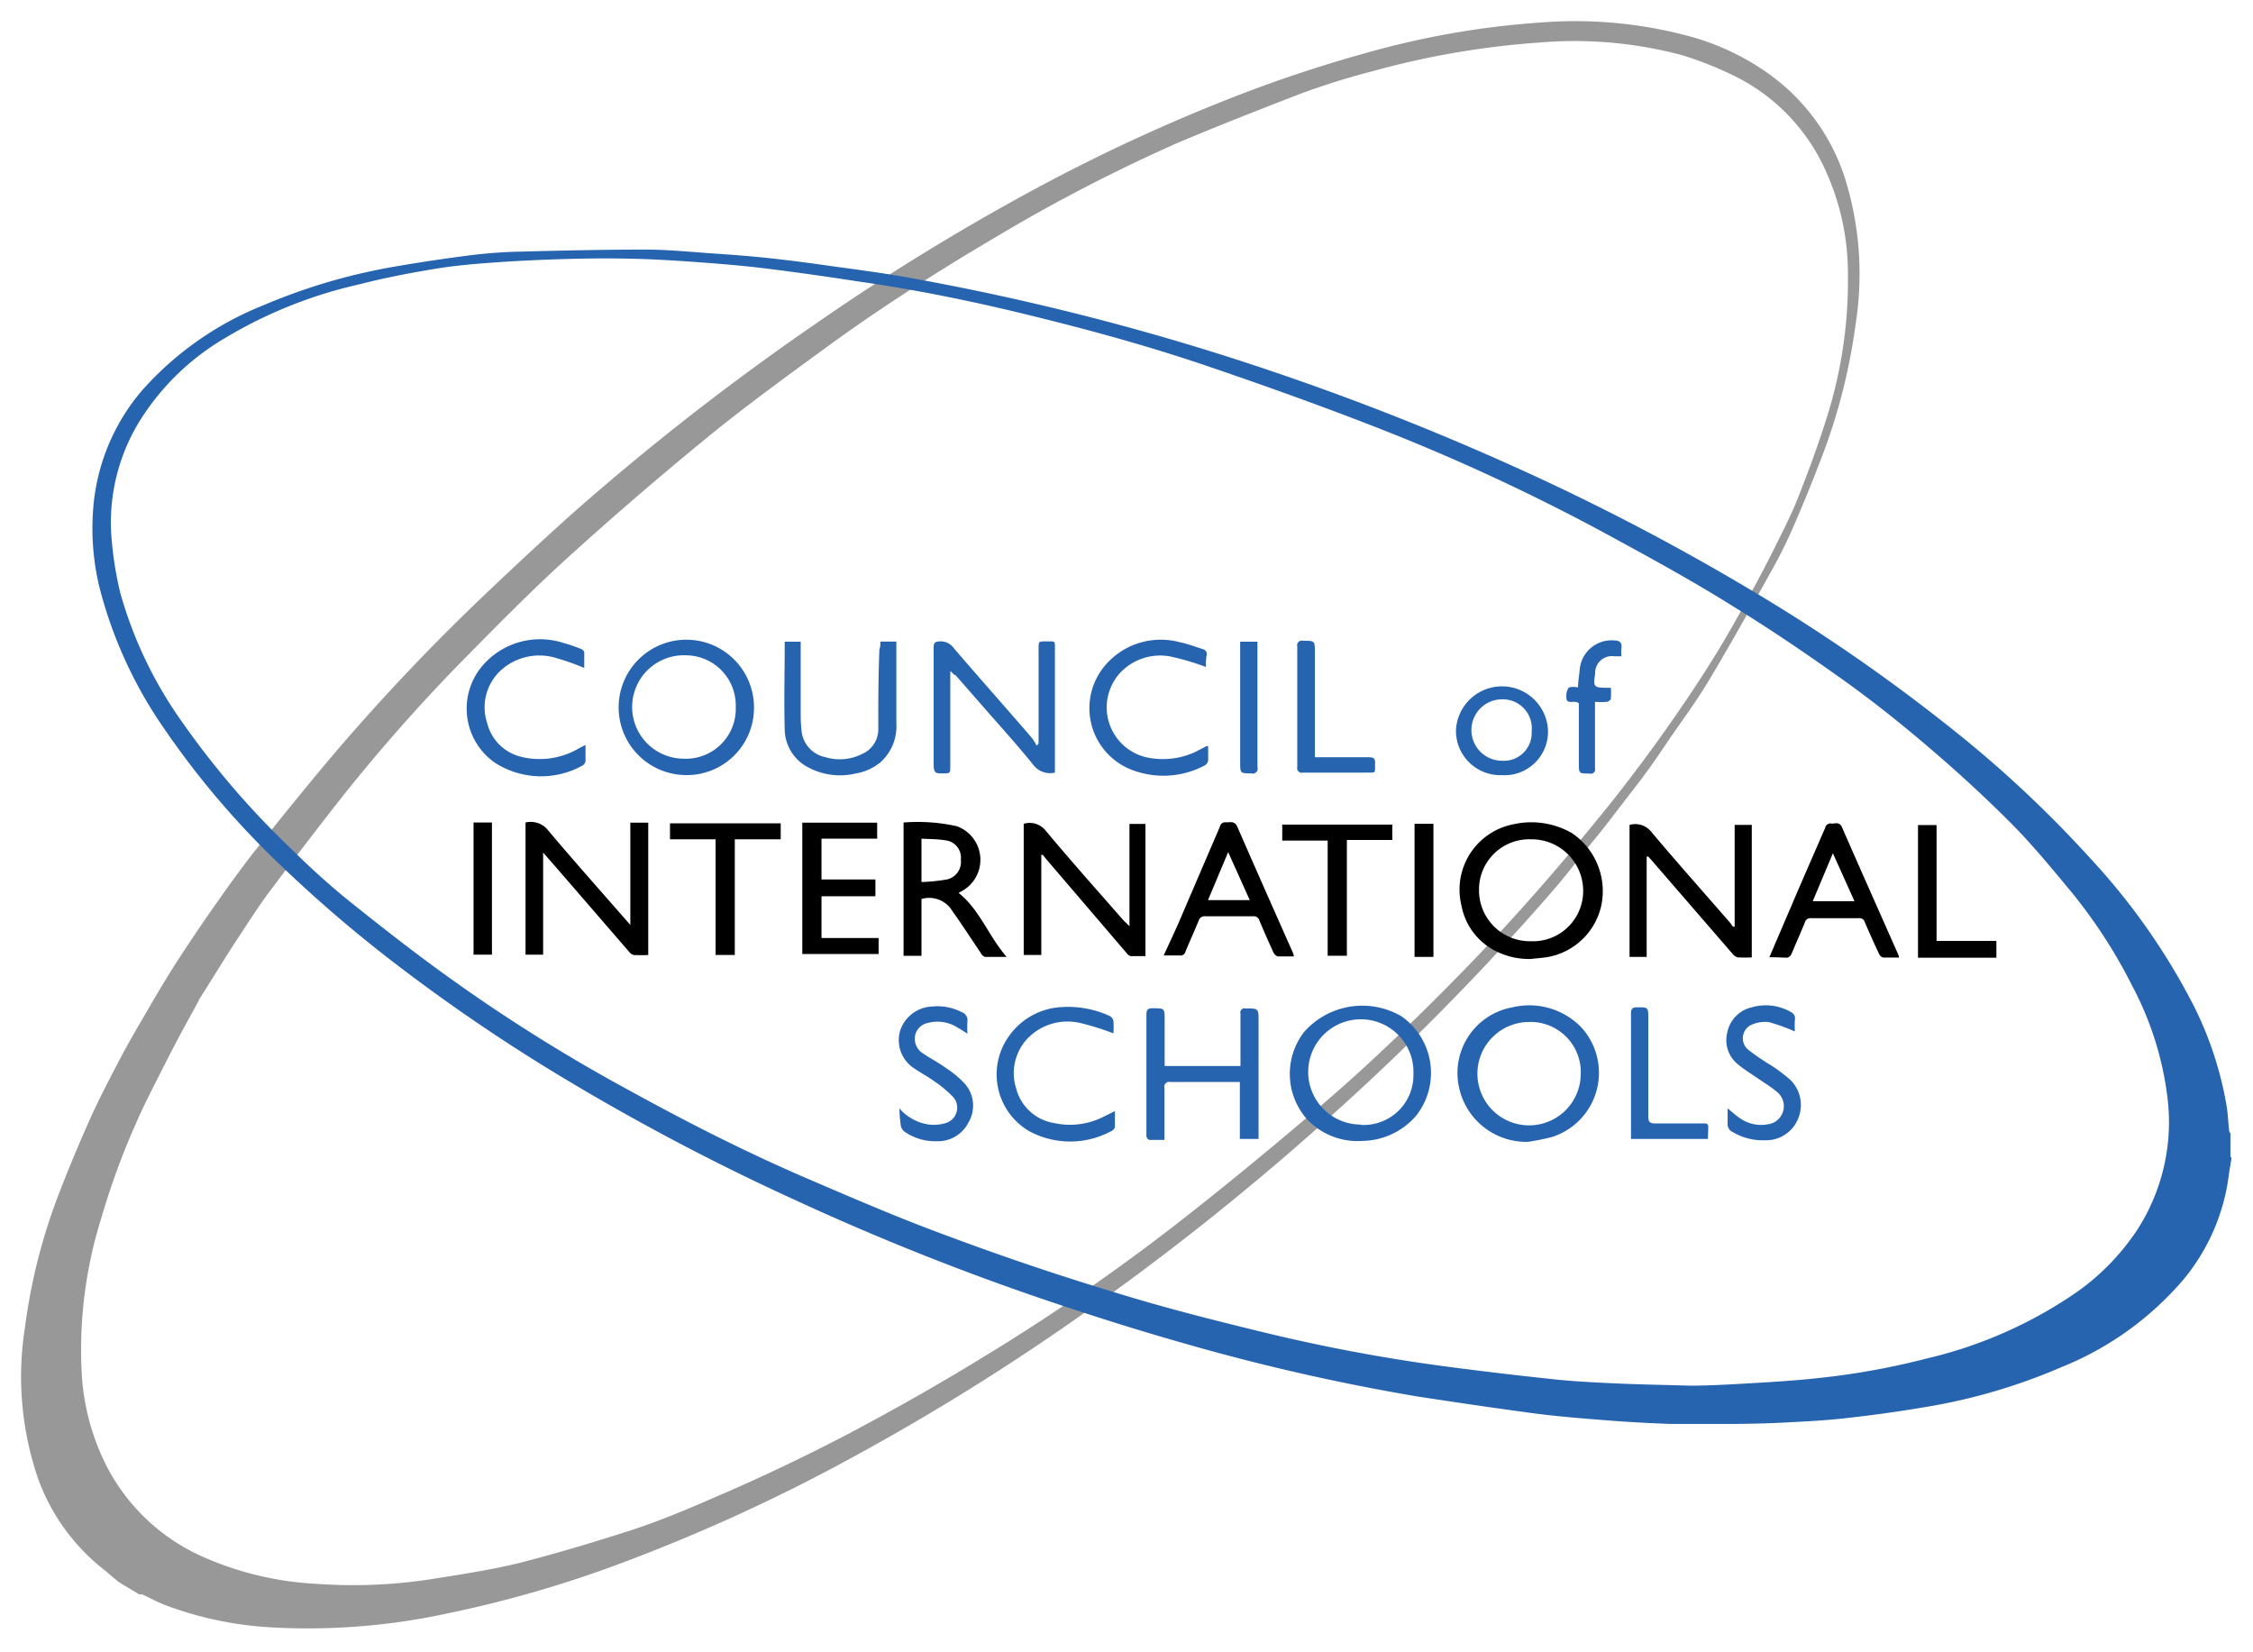 <svg xmlns="http://www.w3.org/2000/svg" id="Layer_1" data-name="Layer 1" viewBox="0 0 140.83 103.27"><defs><style>.cls-1{fill:#989898;}.cls-1,.cls-2,.cls-3{fill-rule:evenodd;}.cls-2{fill:#2764af;}.cls-4{fill:none;}</style></defs><path d="M7.43 98.89c-.27-.22-.54-.45-.83-.7a12.74 12.74 0 0 1-4.23-5.8 19.63 19.63 0 0 1-.82-9.35 36.18 36.18 0 0 1 2.18-8.55c.6-1.56 1.25-3.1 1.93-4.62.54-1.2 1.15-2.36 1.76-3.53.45-.86.93-1.71 1.42-2.54.69-1.19 1.38-2.38 2.12-3.54.85-1.32 1.73-2.62 2.64-3.91.79-1.13 1.61-2.25 2.46-3.33q2.16-2.73 4.4-5.41a131.55 131.55 0 0 1 10.2-10.78q2.48-2.36 5-4.63a160 160 0 0 1 15.19-11.87 144.69 144.69 0 0 1 13.87-8.53 112.11 112.11 0 0 1 12.07-5.61 85 85 0 0 1 8.46-2.84A53.31 53.31 0 0 1 96.4 1.4a27.38 27.38 0 0 1 9.5.95 15.6 15.6 0 0 1 4.54 2.18 12.86 12.86 0 0 1 4.85 6.5 20.07 20.07 0 0 1 .7 9.23 36.76 36.76 0 0 1-2.17 8.45q-.82 2.16-1.75 4.28c-.4.92-.85 1.82-1.34 2.69-1.28 2.3-2.56 4.59-3.91 6.85-.75 1.25-1.61 2.42-2.44 3.62-.67 1-1.35 2-2.06 2.91s-1.53 2-2.32 3c-1 1.2-1.9 2.41-2.9 3.57a156.89 156.89 0 0 1-14.39 14.56 166.76 166.76 0 0 1-15.11 12A145.44 145.44 0 0 1 53.45 91a111.45 111.45 0 0 1-14.85 6.79 72.73 72.73 0 0 1-10.61 3.05 41 41 0 0 1-11.32.86 22.3 22.3 0 0 1-6.3-1.36c-.5-.19-1-.46-1.47-.68a.55.55 0 0 0-.19 0zm5-36.36c-.58 1.07-1.32 2.39-2 3.74s-1.34 2.59-1.92 3.92a46.3 46.3 0 0 0-2.17 5.92 27.49 27.49 0 0 0-1.21 10.08 14.62 14.62 0 0 0 1.47 5.32 12.42 12.42 0 0 0 6.09 5.8A20 20 0 0 0 19.85 99a31.94 31.94 0 0 0 7.13-.3c1.83-.29 3.66-.57 5.45-1 2.31-.59 4.6-1.28 6.85-2s4.22-1.6 6.32-2.51c2.53-1.11 5-2.3 7.47-3.59 2.77-1.47 5.49-3 8.18-4.65a128.11 128.11 0 0 0 13-9c2.8-2.2 5.55-4.48 8.26-6.79 3.1-2.64 6-5.47 8.87-8.39 2.43-2.49 4.76-5.07 7-7.76 1.25-1.52 2.49-3 3.69-4.61.94-1.22 1.84-2.48 2.72-3.75s1.62-2.39 2.38-3.62 1.42-2.41 2.1-3.64 1.27-2.36 1.86-3.56c.5-1 1-2 1.4-3.08.61-1.55 1.18-3.12 1.68-4.72a28.32 28.32 0 0 0 1.3-8.84 15.55 15.55 0 0 0-1.62-7 12.09 12.09 0 0 0-5.7-5.55 21.64 21.64 0 0 0-3.08-1.2 26 26 0 0 0-8.9-.78A52.73 52.73 0 0 0 85.8 4.45a46.48 46.48 0 0 0-4.54 1.42c-2.58 1-5.14 2-7.67 3.07a105.15 105.15 0 0 0-11.4 5.91c-3.68 2.17-7.28 4.47-10.73 7-2.41 1.76-4.83 3.52-7.15 5.41q-4.41 3.6-8.63 7.42c-2.29 2.07-4.47 4.27-6.63 6.47a108.94 108.94 0 0 0-7.76 8.78q-2.12 2.7-4.18 5.45c-.78 1-1.5 2.14-2.22 3.23s-1.54 2.44-2.48 3.92z" class="cls-1"/><g id="_7iep1z" data-name="7iep1z"><path d="M139.49 72.35c-.05.35-.11.69-.16 1a12.74 12.74 0 0 1-2.85 6.63 19.66 19.66 0 0 1-7.62 5.47 36.15 36.15 0 0 1-8.47 2.49c-1.64.28-3.3.51-5 .7-1.31.15-2.62.21-3.93.28-1 .05-1.94.07-2.91.08h-4.13c-1.57-.05-3.14-.15-4.7-.28-1.38-.11-2.76-.23-4.13-.42-2.3-.31-4.6-.65-6.9-1a131.54 131.54 0 0 1-14.48-3.28q-3.29-.93-6.55-2a160 160 0 0 1-17.93-7 144.67 144.67 0 0 1-14.41-7.58 112.33 112.33 0 0 1-11-7.51 84.78 84.78 0 0 1-6.72-5.79 53.29 53.29 0 0 1-7.34-8.6 27.4 27.4 0 0 1-4-8.66 15.54 15.54 0 0 1-.44-5 12.86 12.86 0 0 1 3.08-7.5 20.1 20.1 0 0 1 7.59-5.31 36.83 36.83 0 0 1 8.38-2.44q2.28-.39 4.57-.68c1-.12 2-.2 3-.22 2.63-.07 5.25-.13 7.88-.13 1.45 0 2.9.15 4.35.25 1.19.08 2.37.17 3.55.3s2.49.3 3.73.48c1.52.21 3 .4 4.55.67a156.93 156.93 0 0 1 19.91 4.89 167 167 0 0 1 18 6.87 145.55 145.55 0 0 1 14.8 7.68 111.44 111.44 0 0 1 13.45 9.34 72.63 72.63 0 0 1 8 7.57 40.9 40.9 0 0 1 6.51 9.3 22.31 22.31 0 0 1 2 6.11c.09.53.11 1.08.17 1.62a.6.6 0 0 0 .08.17v1.46zm-33.82 14.26c1.21 0 2.73-.09 4.25-.18s2.89-.19 4.32-.36a46.19 46.19 0 0 0 6.2-1.16 27.51 27.51 0 0 0 9.32-4.11 14.69 14.69 0 0 0 3.84-3.94 12.41 12.41 0 0 0 1.89-8.2 20 20 0 0 0-2.19-7 31.85 31.85 0 0 0-3.9-6c-1.18-1.42-2.36-2.86-3.66-4.17-1.68-1.69-3.44-3.3-5.26-4.85s-3.49-2.87-5.32-4.18c-2.25-1.6-4.54-3.16-6.89-4.6-2.67-1.67-5.44-3.17-8.2-4.67a127.91 127.91 0 0 0-14.35-6.6c-3.32-1.29-6.68-2.49-10.05-3.64-3.85-1.32-7.78-2.39-11.74-3.35-3.38-.82-6.79-1.51-10.23-2-1.94-.3-3.89-.58-5.84-.82-1.53-.19-3.08-.31-4.62-.42s-2.88-.18-4.33-.2-2.8 0-4.2.05-2.68.11-4 .21c-1.12.08-2.25.18-3.37.36-1.65.27-3.29.58-4.91 1a28.33 28.33 0 0 0-8.33 3.33 15.54 15.54 0 0 0-5.24 5 12.08 12.08 0 0 0-1.87 7.73 21.72 21.72 0 0 0 .54 3.26 26 26 0 0 0 3.87 8.05 52.73 52.73 0 0 0 6.9 8 46.78 46.78 0 0 0 3.54 3.18c2.15 1.72 4.32 3.42 6.55 5a105.11 105.11 0 0 0 10.9 6.8c3.74 2.06 7.56 4 11.49 5.67 2.74 1.18 5.49 2.36 8.29 3.39q5.34 2 10.78 3.64c2.95.91 5.95 1.67 8.95 2.4a108.65 108.65 0 0 0 11.5 2.17q3.4.45 6.82.81c1.3.14 2.61.2 3.91.26s2.89.09 4.64.14z" class="cls-2"/><path d="M39.41 51.42h1.11v8.27a8.53 8.53 0 0 1-.92 0 .64.64 0 0 1-.31-.24l-4.62-5.34-.72-.82v6.38h-1.1v-8.26a1.39 1.39 0 0 1 1.31.37c1.62 1.93 3.29 3.8 4.94 5.69l.3.34v-6.39zm56.27 8.52a4.62 4.62 0 0 1-2.33-.57 4 4 0 0 1-2-2.78 4.16 4.16 0 0 1 3.25-5.07 5.1 5.1 0 0 1 3.67.56 4.38 4.38 0 0 1 1.83 4.49 4.19 4.19 0 0 1-3.42 3.26c-.33.05-.67.07-1 .11zm-3.23-4.29a3.18 3.18 0 0 0 3.23 3.18 3.14 3.14 0 0 0 3.28-3.2 3.22 3.22 0 0 0-3.25-3.17 3.14 3.14 0 0 0-3.26 3.2zm10.48-2.1v6.26h-1.07v-8.25a1.28 1.28 0 0 1 1.34.41c1.62 1.93 3.29 3.8 4.94 5.7.07.08.12.17.18.25h.11v-6.36h1.07v8.28a8.18 8.18 0 0 1-.88 0 .61.61 0 0 1-.32-.22l-5.07-5.86-.21-.23zm-38.94-2.06a1.28 1.28 0 0 1 1.39.45c1.58 1.89 3.22 3.73 4.85 5.59l.37.36V51.5h1v8.26h-.93a.45.45 0 0 1-.24-.18l-5.04-5.89-.21-.26h-.09v6.26h-1.1v-8.2z" class="cls-3"/><path d="M85.2 71.31a4.36 4.36 0 0 1-3.48-1.33 4.28 4.28 0 0 1-.21-5.47 4.85 4.85 0 0 1 6.07-1 4.31 4.31 0 0 1 .92 6.25 4.52 4.52 0 0 1-3.3 1.55zm-.15-1a3.11 3.11 0 0 0 3.3-3.17 3.29 3.29 0 1 0-3.3 3.15zM64.92 46.47v-5.92c0-.46 0-.46.45-.46.64 0 .57-.07.57.58v7.62a1.31 1.31 0 0 1-1.34-.47c-1.09-1.35-2.26-2.63-3.4-3.94l-1.48-1.69c-.12 0-.12-.1-.32-.24v5.91c0 .48 0 .48-.46.48s-.58 0-.58-.59v-7.27c0-.27.06-.38.36-.39a1 1 0 0 1 .89.41c1.38 1.61 2.78 3.19 4.17 4.79.26.3.52.59.77.9a3.51 3.51 0 0 1 .25.42zm-17.79-2.28a4.2 4.2 0 0 1-4.43 4.25 4.23 4.23 0 1 1 4.43-4.25zm-1.14 0a3.13 3.13 0 0 0-3.09-3.23 3.232 3.232 0 1 0-.2 6.46 3.12 3.12 0 0 0 3.29-3.23zm49.52 27.18a4.3 4.3 0 0 1-4.31-3.41 4.17 4.17 0 0 1 3.35-5 4.52 4.52 0 0 1 4.3 1.26A4.21 4.21 0 0 1 97 71.07a15 15 0 0 1-1.49.3zm3.3-4.24a3.14 3.14 0 0 0-3.3-3.25 3.23 3.23 0 1 0 3.3 3.25zM78.6 71.19h-1.1v-3.56h-4.34a.3.3 0 0 0-.37.37v3.25h-.95a.3.3 0 0 1-.18-.23v-7.58c0-.31.07-.43.4-.42.74 0 .74 0 .74.74v2.87h4.74v-3.27a.26.26 0 0 1 .31-.33c.82 0 .82 0 .82.79v7.37z" class="cls-2"/><path d="M57.6 56.19v3.55h-1.12v-8.33a11.25 11.25 0 0 1 3.32.23 2.23 2.23 0 0 1 .28 4.08l-.16.09c1.32 1.05 1.85 2.66 3 4h-1.36a.5.5 0 0 1-.25-.24c-.59-.87-1.16-1.76-1.77-2.61a1.69 1.69 0 0 0-1.94-.77zm0-3.76v2.7a10.61 10.61 0 0 0 1.46-.14 1.12 1.12 0 0 0 1-1.25 1.09 1.09 0 0 0-1-1.22c-.46-.08-.95-.07-1.46-.1zm23.28 7.35h-1a.44.44 0 0 1-.28-.25q-.46-1-.88-2a.36.36 0 0 0-.38-.26h-3a.38.38 0 0 0-.41.27c-.27.65-.56 1.29-.83 1.94a.31.31 0 0 1-.36.24h-1l.86-1.87q1.32-3.08 2.65-6.17a.34.34 0 0 1 .4-.28c.25 0 .52-.1.69.27 1.15 2.64 2.32 5.27 3.49 7.91a1.79 1.79 0 0 1 .05.2zm-2.76-3.52l-1.35-3-1.26 3h2.61zm32.48 3.57l1.49-3.48c.66-1.54 1.33-3.07 2-4.61a.33.33 0 0 1 .41-.26c.22 0 .48-.13.64.23 1.16 2.65 2.34 5.3 3.51 7.94a1.91 1.91 0 0 1 .06.2h-1a.41.41 0 0 1-.25-.22c-.31-.66-.61-1.32-.9-2a.33.33 0 0 0-.36-.24h-3a.35.35 0 0 0-.38.26c-.27.66-.56 1.32-.85 2a.39.39 0 0 1-.26.21c-.35-.01-.67-.03-1.11-.03zm5.32-3.5l-1.35-3-1.26 3h2.61z" class="cls-3"/><path d="M55.03 40.1h1v5.15a3 3 0 0 1-1 2.4 3.31 3.31 0 0 1-1.56.7 4.22 4.22 0 0 1-2.9-.36 2.72 2.72 0 0 1-1.52-2.41c-.05-1.75 0-3.5 0-5.25v-.22h1v4.49a8.8 8.8 0 0 0 .07 1.21 1.87 1.87 0 0 0 1.49 1.52 3.09 3.09 0 0 0 2.29-.21 1.67 1.67 0 0 0 1-1.53c0-1.67 0-3.34.07-5 .06-.15.06-.3.06-.49z" class="cls-2"/><path d="M50.15 51.42h4.68v1h-3.48v2.55h3.37v1.05h-3.37v2.61h3.57v1h-4.77v-8.21z" class="cls-3"/><path d="M75.38 41.69a15.87 15.87 0 0 0-2.1-.63 3.42 3.42 0 0 0-3.32 1.06 3.2 3.2 0 0 0 1.64 5.2 4.79 4.79 0 0 0 3.46-.5l.37-.19h.09v.9a.45.45 0 0 1-.21.31 5.5 5.5 0 0 1-4.8.18 4.13 4.13 0 0 1-1.17-6.71 4.56 4.56 0 0 1 4.4-1.17c.49.1 1 .29 1.43.43a.32.32 0 0 1 .26.38c-.06.24-.05.51-.05.74zM36.6 46.56v1a.41.41 0 0 1-.19.29 5.33 5.33 0 0 1-5.51-.2 4.13 4.13 0 0 1-.53-6.27 4.74 4.74 0 0 1 4.86-1.19 9.76 9.76 0 0 1 1.08.37.34.34 0 0 1 .21.19v1a15 15 0 0 0-1.72-.61 3.58 3.58 0 0 0-3.65.91 3.14 3.14 0 0 0-.7 3.14 2.89 2.89 0 0 0 2.15 2.12 4.84 4.84 0 0 0 3.61-.55zm33 18.03a16.77 16.77 0 0 0-2-.63 3.48 3.48 0 0 0-3.24.82 3.15 3.15 0 0 0-.84 3.26 2.93 2.93 0 0 0 2.34 2.15 4.64 4.64 0 0 0 3.14-.4l.69-.34v1a.38.38 0 0 1-.21.24 5.4 5.4 0 0 1-5.17 0 4.11 4.11 0 0 1-1.19-6 4.29 4.29 0 0 1 3.19-1.74 6.26 6.26 0 0 1 3.07.56.46.46 0 0 1 .22.32 6.62 6.62 0 0 1 0 .76zm-13.38 4.69a3 3 0 0 0 1.79 1 2.49 2.49 0 0 0 1.12-.09 1 1 0 0 0 .37-1.7 7.08 7.08 0 0 0-1.12-.92c-.37-.27-.79-.49-1.17-.75a2.1 2.1 0 0 1-.94-2.41 2.2 2.2 0 0 1 2-1.5 3.32 3.32 0 0 1 1.84.35.53.53 0 0 1 .36.59 7.19 7.19 0 0 0 0 .76c-.23-.15-.41-.27-.61-.38a2.33 2.33 0 0 0-1.87-.29 1 1 0 0 0-.78.75 1.07 1.07 0 0 0 .45 1.13c.48.33 1 .59 1.46.93a6.09 6.09 0 0 1 1.2 1 2.07 2.07 0 0 1 .2 2.44 2.13 2.13 0 0 1-2 1.14 3.32 3.32 0 0 1-2-.61.63.63 0 0 1-.22-.41 9.41 9.41 0 0 1-.08-1.03zm55.97-4.81a12.17 12.17 0 0 0-1.6-.58 2 2 0 0 0-1 .12.93.93 0 0 0-.34 1.58 13.79 13.79 0 0 0 1.46 1 10.81 10.81 0 0 1 1.16.87 2.19 2.19 0 0 1 .53 2.45 2.15 2.15 0 0 1-2.07 1.36 3.65 3.65 0 0 1-2-.5.55.55 0 0 1-.34-.58v-.91c.3.24.52.45.78.62a2.29 2.29 0 0 0 1.75.37 1.14 1.14 0 0 0 .58-2c-.38-.33-.82-.59-1.24-.88s-.84-.54-1.22-.86a1.93 1.93 0 0 1-.67-2 2 2 0 0 1 1.5-1.56 3.13 3.13 0 0 1 2.48.29.42.42 0 0 1 .25.44c-.03.3-.01.57-.01.77z" class="cls-2"/><path d="M87.03 51.5v1h-2.84v7.24h-1.2v-7.2h-2.84v-1h6.88zm-41.1 8.19h-1.2v-7.23h-2.85v-1h6.92v1h-2.87v7.23z" class="cls-3"/><path d="M91.01 45.61a2.88 2.88 0 0 1 5.75 0 2.72 2.72 0 0 1-2.89 2.84 2.77 2.77 0 0 1-2.86-2.84zm2.88 1.94a1.74 1.74 0 0 0 1.85-1.84 1.81 1.81 0 0 0-1.84-2 1.92 1.92 0 0 0-.01 3.84z" class="cls-2"/><path d="M121.04 58.81h3.75v1.05h-4.9v-8.29h1.16v7.24z" class="cls-3"/><path d="M106.76 71.19h-4.81v-7.82c0-.31.08-.42.4-.41.68 0 .68 0 .68.68v6.12c0 .34.07.46.44.46h3c.22 0 .32 0 .31.29s-.02.43-.02.68zM82.19 47.33h3.36c.29 0 .42.06.4.38 0 .67.07.57-.57.58h-3.93a.29.29 0 0 1-.36-.35V40.4a.29.29 0 0 1 .36-.35c.74 0 .74 0 .74.73v6.52zm16.48-3.38c-.25-.24-.81.19-.76-.45a.8.8 0 0 1 .16-.53 1.16 1.16 0 0 1 .57 0c0-.39.07-.73.1-1.08a2 2 0 0 1 2.17-1.86c.32 0 .49.13.44.48a3.32 3.32 0 0 0 0 .51h-.44a1.05 1.05 0 0 0-1.2 1.1c-.13.81-.09.86.71.87h.27a4.59 4.59 0 0 1 0 .7.36.36 0 0 1-.27.18 6.22 6.22 0 0 1-.72 0v4.15a.27.27 0 0 1-.34.33c-.67 0-.67 0-.67-.66v-3.74z" class="cls-2"/><path d="M30.79 59.67H29.6v-8.26h1.15v8.26zm57.63-8.18h1.18v8.32h-1.18v-8.32z" class="cls-3"/><path d="M77.6 40.11h1v7.84a.31.31 0 0 1-.39.39c-.69 0-.69 0-.69-.71v-7.52z" class="cls-2"/></g><path d="M0 19.63h.71v62.36H0zm140.12 10h.71v62.36h-.71zM38.33.56V0h62.36v.56zm2.15 102.71v-.71h62.36v.71z" class="cls-4"/></svg>